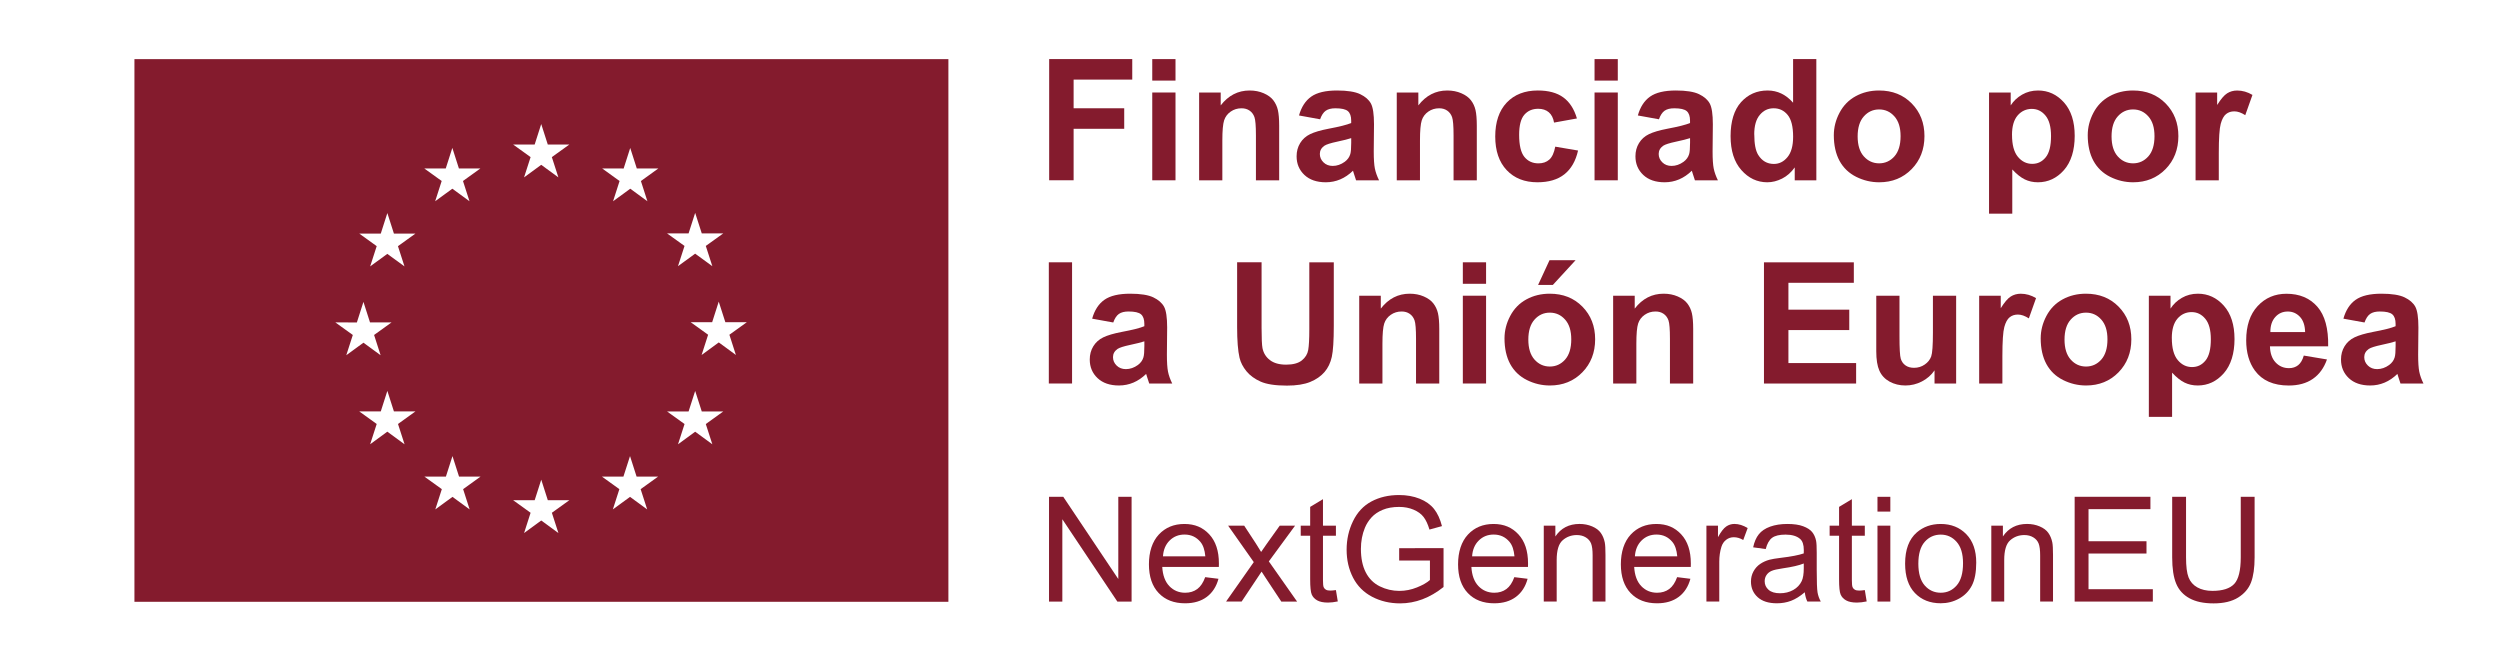 <svg xmlns:xlink="http://www.w3.org/1999/xlink" xmlns="http://www.w3.org/2000/svg" id="Layer_1" viewBox="0 0 871.05 227.5" width="871.05"  height="227.5" ><defs><style>.cls-1{fill:#841B2D;}</style></defs><path class="cls-1" d="M46.84,20.6V209.67H330.44V20.6H46.84ZM116.85,112.33l7.49,.02,2.29-7.17,2.29,7.16h7.49l-6.07,4.37,2.27,7.06-5.98-4.37-5.98,4.37,2.28-7.06-6.08-4.37Zm24.08,42.45l-5.98-4.38-5.98,4.38,2.28-7.06-6.07-4.37h7.49l2.29-7.16,2.29,7.16h7.49l-6.07,4.37,2.28,7.06Zm-2.28-69.02l2.28,7.06-5.98-4.37-5.98,4.37,2.28-7.06-6.07-4.37h7.49l2.29-7.16,2.29,7.16h7.49l-6.07,4.37Zm16.66-27.07l2.29-7.16,2.29,7.16h7.49l-6.07,4.37,2.27,7.06-5.98-4.37-5.98,4.37,2.27-7.06-6.07-4.37h7.49Zm8.32,118.8l-5.98-4.37-5.98,4.37,2.27-7.06-6.07-4.37h7.49l2.29-7.15,2.29,7.15h7.49l-6.07,4.37,2.27,7.06Zm22.65-127.11l2.29-7.16,2.29,7.15h7.49l-6.08,4.37,2.28,7.06-5.98-4.37-5.98,4.37,2.28-7.06-6.07-4.37h7.49Zm8.28,135.34l-5.98-4.37-5.98,4.37,2.27-7.06-6.07-4.37h7.49l2.29-7.16,2.29,7.16h7.49l-6.08,4.37,2.28,7.06Zm30.93-8.23l-5.98-4.37-5.98,4.37,2.27-7.06-6.07-4.37h7.48l2.3-7.15,2.29,7.15h7.49l-6.08,4.37,2.28,7.06Zm-2.19-114.42l2.27,7.06-5.98-4.38-5.99,4.38,2.27-7.06-6.07-4.38,7.49,.02,2.29-7.16,2.29,7.15h7.5l-6.08,4.38Zm16.61,18.26l2.3-7.16,2.3,7.16h7.48l-6.08,4.36,2.28,7.06-5.99-4.37-5.98,4.37,2.28-7.06-6.08-4.36h7.49Zm8.28,73.47l-5.98-4.38-5.98,4.38,2.28-7.06-6.08-4.37h7.48l2.3-7.16,2.3,7.16h7.48l-6.08,4.37,2.28,7.06Zm8.22-31.11l-5.98-4.38-5.98,4.38,2.27-7.06-6.08-4.37h7.49l2.29-7.16,2.3,7.16h7.49l-6.08,4.37,2.27,7.06Z"/><g><path class="cls-1" d="M365.55,62.82V20.59h28.95v7.14h-20.43v10h17.63v7.14h-17.63v17.95h-8.53Z"/><path class="cls-1" d="M401.47,28.08v-7.49h8.1v7.49h-8.1Zm0,34.74v-30.59h8.1v30.59h-8.1Z"/><path class="cls-1" d="M445.69,62.82h-8.1v-15.61c0-3.3-.17-5.44-.52-6.41-.35-.97-.91-1.72-1.69-2.26-.78-.54-1.71-.81-2.81-.81-1.4,0-2.66,.38-3.77,1.15-1.11,.77-1.88,1.79-2.29,3.05s-.62,3.61-.62,7.03v13.86h-8.09v-30.59h7.52v4.49c2.67-3.46,6.03-5.19,10.08-5.19,1.79,0,3.42,.32,4.9,.96,1.48,.64,2.6,1.46,3.36,2.46,.76,1,1.29,2.13,1.58,3.4s.45,3.08,.45,5.44v19.01Z"/><path class="cls-1" d="M459.95,41.56l-7.35-1.33c.83-2.96,2.25-5.15,4.26-6.57,2.02-1.42,5.01-2.13,8.99-2.13,3.61,0,6.3,.43,8.07,1.28,1.77,.85,3.01,1.94,3.73,3.25,.72,1.32,1.08,3.73,1.08,7.25l-.09,9.45c0,2.69,.13,4.67,.39,5.95,.26,1.28,.74,2.65,1.46,4.11h-8.01c-.21-.54-.47-1.33-.78-2.39-.13-.48-.23-.8-.29-.95-1.38,1.34-2.86,2.35-4.44,3.02-1.58,.67-3.26,1.01-5.04,1.01-3.15,0-5.63-.85-7.45-2.56-1.81-1.71-2.72-3.87-2.72-6.48,0-1.73,.41-3.27,1.24-4.62,.83-1.35,1.98-2.39,3.47-3.11,1.49-.72,3.63-1.35,6.44-1.89,3.78-.71,6.41-1.37,7.87-1.99v-.81c0-1.56-.38-2.66-1.15-3.33-.77-.66-2.22-.99-4.35-.99-1.44,0-2.56,.28-3.37,.85s-1.46,1.56-1.96,2.98Zm10.83,6.57c-1.04,.35-2.68,.76-4.93,1.24-2.25,.48-3.72,.95-4.41,1.41-1.06,.75-1.58,1.7-1.58,2.85s.42,2.11,1.27,2.94c.84,.83,1.92,1.24,3.23,1.24,1.46,0,2.85-.48,4.18-1.44,.98-.73,1.62-1.62,1.93-2.68,.21-.69,.32-2.01,.32-3.95v-1.61Z"/><path class="cls-1" d="M514.55,62.82h-8.1v-15.61c0-3.3-.17-5.44-.52-6.41-.35-.97-.91-1.72-1.69-2.26-.78-.54-1.71-.81-2.81-.81-1.4,0-2.66,.38-3.77,1.15-1.11,.77-1.88,1.79-2.29,3.05s-.62,3.61-.62,7.03v13.86h-8.09v-30.59h7.52v4.49c2.67-3.46,6.03-5.19,10.08-5.19,1.79,0,3.42,.32,4.9,.96,1.48,.64,2.6,1.46,3.36,2.46,.76,1,1.29,2.13,1.58,3.4s.45,3.08,.45,5.44v19.01Z"/><path class="cls-1" d="M549.44,41.27l-7.98,1.44c-.27-1.59-.88-2.79-1.83-3.6-.95-.81-2.19-1.21-3.7-1.21-2.02,0-3.62,.7-4.83,2.09-1.2,1.39-1.8,3.72-1.8,6.99,0,3.63,.61,6.19,1.83,7.69s2.86,2.25,4.91,2.25c1.54,0,2.79-.44,3.77-1.31,.98-.87,1.67-2.38,2.07-4.51l7.95,1.35c-.83,3.65-2.41,6.41-4.75,8.27-2.34,1.86-5.48,2.79-9.42,2.79-4.47,0-8.04-1.41-10.7-4.23s-3.99-6.73-3.99-11.73,1.33-8.98,4-11.8c2.67-2.81,6.28-4.22,10.83-4.22,3.73,0,6.69,.8,8.89,2.41,2.2,1.6,3.78,4.05,4.74,7.33Z"/><path class="cls-1" d="M555.57,28.08v-7.49h8.1v7.49h-8.1Zm0,34.74v-30.59h8.1v30.59h-8.1Z"/><path class="cls-1" d="M578.01,41.56l-7.35-1.33c.83-2.96,2.25-5.15,4.26-6.57,2.02-1.42,5.01-2.13,8.99-2.13,3.61,0,6.3,.43,8.07,1.28,1.77,.85,3.01,1.94,3.73,3.25,.72,1.32,1.08,3.73,1.08,7.25l-.09,9.45c0,2.69,.13,4.67,.39,5.95,.26,1.28,.74,2.65,1.46,4.11h-8.01c-.21-.54-.47-1.33-.78-2.39-.13-.48-.23-.8-.29-.95-1.38,1.34-2.86,2.35-4.44,3.02-1.58,.67-3.26,1.01-5.04,1.01-3.15,0-5.63-.85-7.45-2.56-1.81-1.71-2.72-3.87-2.72-6.48,0-1.73,.41-3.27,1.24-4.62,.83-1.35,1.98-2.39,3.47-3.11,1.49-.72,3.63-1.35,6.44-1.89,3.78-.71,6.41-1.37,7.87-1.99v-.81c0-1.56-.38-2.66-1.15-3.33-.77-.66-2.22-.99-4.35-.99-1.44,0-2.56,.28-3.37,.85s-1.46,1.56-1.96,2.98Zm10.83,6.57c-1.04,.35-2.68,.76-4.93,1.24-2.25,.48-3.72,.95-4.41,1.41-1.06,.75-1.58,1.7-1.58,2.85s.42,2.11,1.27,2.94c.84,.83,1.92,1.24,3.23,1.24,1.46,0,2.85-.48,4.18-1.44,.98-.73,1.62-1.62,1.93-2.68,.21-.69,.32-2.01,.32-3.95v-1.61Z"/><path class="cls-1" d="M632.84,62.82h-7.52v-4.49c-1.25,1.75-2.72,3.05-4.42,3.9-1.7,.85-3.41,1.28-5.14,1.28-3.51,0-6.53-1.42-9.03-4.25-2.51-2.83-3.76-6.78-3.76-11.85s1.22-9.13,3.66-11.83c2.44-2.7,5.52-4.05,9.25-4.05,3.42,0,6.38,1.42,8.87,4.26v-15.21h8.1V62.82Zm-21.61-15.96c0,3.27,.45,5.63,1.35,7.09,1.31,2.11,3.13,3.17,5.47,3.17,1.86,0,3.45-.79,4.75-2.38,1.31-1.58,1.96-3.95,1.96-7.1,0-3.51-.63-6.04-1.9-7.59-1.27-1.55-2.89-2.32-4.87-2.32s-3.53,.76-4.83,2.29c-1.3,1.53-1.95,3.81-1.95,6.84Z"/><path class="cls-1" d="M638.94,47.09c0-2.69,.66-5.29,1.99-7.81,1.33-2.52,3.2-4.44,5.63-5.76,2.43-1.33,5.14-1.99,8.14-1.99,4.63,0,8.42,1.5,11.38,4.51,2.96,3.01,4.44,6.8,4.44,11.39s-1.49,8.47-4.48,11.51c-2.99,3.04-6.75,4.57-11.28,4.57-2.8,0-5.48-.63-8.02-1.9-2.54-1.27-4.48-3.13-5.81-5.57-1.32-2.45-1.99-5.43-1.99-8.95Zm8.3,.43c0,3.03,.72,5.36,2.16,6.97,1.44,1.61,3.22,2.42,5.33,2.42s3.88-.81,5.32-2.42c1.43-1.61,2.15-3.96,2.15-7.03s-.72-5.3-2.15-6.91c-1.43-1.61-3.2-2.42-5.32-2.42s-3.89,.81-5.33,2.42c-1.44,1.61-2.16,3.94-2.16,6.97Z"/><path class="cls-1" d="M693.02,32.23h7.55v4.49c.98-1.54,2.3-2.78,3.97-3.75,1.67-.96,3.52-1.44,5.56-1.44,3.55,0,6.57,1.39,9.05,4.18,2.48,2.79,3.72,6.66,3.72,11.64s-1.25,9.08-3.74,11.91c-2.5,2.83-5.52,4.25-9.08,4.25-1.69,0-3.22-.34-4.59-1.01-1.37-.67-2.82-1.82-4.34-3.46v15.41h-8.1V32.23Zm8.01,14.78c0,3.44,.68,5.98,2.04,7.62,1.36,1.64,3.03,2.46,4.98,2.46s3.45-.75,4.7-2.26c1.25-1.51,1.87-3.98,1.87-7.42,0-3.21-.64-5.59-1.93-7.14-1.29-1.56-2.88-2.33-4.78-2.33s-3.62,.76-4.93,2.29c-1.31,1.53-1.96,3.79-1.96,6.78Z"/><path class="cls-1" d="M727.41,47.09c0-2.69,.66-5.29,1.99-7.81,1.33-2.52,3.2-4.44,5.63-5.76,2.43-1.33,5.14-1.99,8.14-1.99,4.63,0,8.42,1.5,11.38,4.51,2.96,3.01,4.44,6.8,4.44,11.39s-1.49,8.47-4.48,11.51c-2.99,3.04-6.75,4.57-11.28,4.57-2.8,0-5.48-.63-8.02-1.9-2.54-1.27-4.48-3.13-5.81-5.57-1.32-2.45-1.99-5.43-1.99-8.95Zm8.3,.43c0,3.03,.72,5.36,2.16,6.97,1.44,1.61,3.22,2.42,5.33,2.42s3.88-.81,5.32-2.42c1.43-1.61,2.15-3.96,2.15-7.03s-.72-5.3-2.15-6.91c-1.43-1.61-3.2-2.42-5.32-2.42s-3.89,.81-5.33,2.42c-1.44,1.61-2.16,3.94-2.16,6.97Z"/><path class="cls-1" d="M773.08,62.82h-8.1v-30.59h7.52v4.35c1.29-2.05,2.44-3.41,3.47-4.06,1.03-.65,2.19-.98,3.5-.98,1.84,0,3.62,.51,5.33,1.53l-2.51,7.06c-1.36-.88-2.63-1.33-3.8-1.33s-2.09,.31-2.88,.94c-.79,.62-1.41,1.75-1.86,3.38-.45,1.63-.68,5.05-.68,10.26v9.45Z"/><path class="cls-1" d="M365.43,133.62v-42.23h8.1v42.23h-8.1Z"/><path class="cls-1" d="M387.88,112.36l-7.35-1.33c.83-2.96,2.25-5.15,4.26-6.57,2.02-1.42,5.01-2.13,8.99-2.13,3.61,0,6.3,.43,8.07,1.28,1.77,.85,3.01,1.94,3.73,3.25,.72,1.32,1.08,3.73,1.08,7.25l-.09,9.45c0,2.69,.13,4.67,.39,5.95,.26,1.28,.74,2.65,1.46,4.11h-8.01c-.21-.54-.47-1.33-.78-2.39-.13-.48-.23-.8-.29-.95-1.38,1.34-2.86,2.35-4.44,3.02-1.58,.67-3.26,1.01-5.04,1.01-3.15,0-5.63-.85-7.45-2.56-1.81-1.71-2.72-3.87-2.72-6.48,0-1.73,.41-3.27,1.24-4.62,.83-1.35,1.98-2.39,3.47-3.11,1.49-.72,3.63-1.35,6.44-1.89,3.78-.71,6.41-1.37,7.87-1.99v-.81c0-1.56-.38-2.66-1.15-3.33-.77-.66-2.22-.99-4.35-.99-1.44,0-2.56,.28-3.37,.85s-1.46,1.56-1.96,2.98Zm10.83,6.57c-1.04,.35-2.68,.76-4.93,1.24-2.25,.48-3.72,.95-4.41,1.41-1.06,.75-1.58,1.7-1.58,2.85s.42,2.11,1.27,2.94c.84,.83,1.92,1.24,3.23,1.24,1.46,0,2.85-.48,4.18-1.44,.98-.73,1.62-1.62,1.93-2.68,.21-.69,.32-2.01,.32-3.95v-1.61Z"/><path class="cls-1" d="M431.03,91.39h8.53v22.87c0,3.63,.11,5.98,.32,7.06,.36,1.73,1.23,3.12,2.61,4.16,1.37,1.05,3.25,1.57,5.63,1.57s4.24-.49,5.47-1.48c1.23-.99,1.97-2.2,2.22-3.64,.25-1.44,.38-3.83,.38-7.17v-23.36h8.53v22.18c0,5.07-.23,8.65-.69,10.75-.46,2.09-1.31,3.86-2.55,5.3-1.24,1.44-2.9,2.59-4.97,3.44-2.07,.85-4.78,1.28-8.12,1.28-4.03,0-7.09-.47-9.18-1.4-2.08-.93-3.73-2.14-4.94-3.63-1.21-1.49-2.01-3.05-2.39-4.68-.56-2.42-.84-5.99-.84-10.72v-22.53Z"/><path class="cls-1" d="M501.47,133.62h-8.1v-15.61c0-3.3-.17-5.44-.52-6.41-.35-.97-.91-1.72-1.69-2.26-.78-.54-1.71-.81-2.81-.81-1.4,0-2.66,.38-3.77,1.15-1.11,.77-1.88,1.79-2.29,3.05s-.62,3.61-.62,7.03v13.86h-8.09v-30.59h7.52v4.49c2.67-3.46,6.03-5.19,10.08-5.19,1.79,0,3.42,.32,4.9,.96,1.48,.64,2.6,1.46,3.36,2.46,.76,1,1.29,2.13,1.58,3.4s.45,3.08,.45,5.44v19.01Z"/><path class="cls-1" d="M509.68,98.88v-7.49h8.1v7.49h-8.1Zm0,34.74v-30.59h8.1v30.59h-8.1Z"/><path class="cls-1" d="M524.2,117.89c0-2.69,.66-5.29,1.99-7.81,1.33-2.52,3.2-4.44,5.63-5.76,2.43-1.33,5.14-1.99,8.14-1.99,4.63,0,8.42,1.5,11.38,4.51,2.96,3.01,4.44,6.8,4.44,11.39s-1.49,8.46-4.48,11.51c-2.99,3.04-6.75,4.57-11.28,4.57-2.8,0-5.48-.63-8.02-1.9-2.54-1.27-4.48-3.13-5.81-5.57-1.32-2.45-1.99-5.43-1.99-8.95Zm8.3,.43c0,3.03,.72,5.36,2.16,6.97,1.44,1.61,3.22,2.42,5.33,2.42s3.88-.81,5.32-2.42c1.43-1.61,2.15-3.96,2.15-7.03s-.72-5.3-2.15-6.91c-1.43-1.61-3.2-2.42-5.32-2.42s-3.89,.81-5.33,2.42c-1.44,1.61-2.16,3.94-2.16,6.97Zm3.4-19.04l3.98-8.61h9.08l-7.92,8.61h-5.13Z"/><path class="cls-1" d="M589.94,133.62h-8.1v-15.61c0-3.3-.17-5.44-.52-6.41-.35-.97-.91-1.72-1.69-2.26-.78-.54-1.71-.81-2.81-.81-1.4,0-2.66,.38-3.77,1.15-1.11,.77-1.88,1.79-2.29,3.05s-.62,3.61-.62,7.03v13.86h-8.09v-30.59h7.52v4.49c2.67-3.46,6.03-5.19,10.08-5.19,1.79,0,3.42,.32,4.9,.96,1.48,.64,2.6,1.46,3.36,2.46,.76,1,1.29,2.13,1.58,3.4s.45,3.08,.45,5.44v19.01Z"/><path class="cls-1" d="M614.6,133.62v-42.23h31.31v7.14h-22.79v9.36h21.2v7.12h-21.2v11.49h23.59v7.12h-32.12Z"/><path class="cls-1" d="M674.03,133.62v-4.58c-1.11,1.63-2.58,2.92-4.39,3.86-1.81,.94-3.73,1.41-5.75,1.41s-3.9-.45-5.53-1.35c-1.63-.9-2.81-2.17-3.54-3.8-.73-1.63-1.09-3.89-1.09-6.77v-19.36h8.09v14.06c0,4.3,.15,6.94,.45,7.91s.84,1.74,1.63,2.3c.79,.57,1.79,.85,3,.85,1.38,0,2.62-.38,3.72-1.14,1.1-.76,1.84-1.7,2.25-2.82,.4-1.12,.6-3.88,.6-8.25v-12.91h8.09v30.59h-7.52Z"/><path class="cls-1" d="M697.68,133.62h-8.1v-30.59h7.52v4.35c1.29-2.05,2.44-3.41,3.47-4.06,1.03-.65,2.19-.98,3.5-.98,1.84,0,3.62,.51,5.33,1.53l-2.51,7.06c-1.36-.88-2.63-1.33-3.8-1.33s-2.09,.31-2.88,.94c-.79,.62-1.41,1.75-1.86,3.38-.45,1.63-.68,5.05-.68,10.26v9.45Z"/><path class="cls-1" d="M711.02,117.89c0-2.69,.66-5.29,1.99-7.81,1.33-2.52,3.2-4.44,5.63-5.76,2.43-1.33,5.14-1.99,8.14-1.99,4.63,0,8.42,1.5,11.38,4.51,2.96,3.01,4.44,6.8,4.44,11.39s-1.49,8.46-4.48,11.51c-2.99,3.04-6.75,4.57-11.28,4.57-2.8,0-5.48-.63-8.02-1.9-2.54-1.27-4.48-3.13-5.81-5.57-1.32-2.45-1.99-5.43-1.99-8.95Zm8.3,.43c0,3.03,.72,5.36,2.16,6.97,1.44,1.61,3.22,2.42,5.33,2.42s3.88-.81,5.32-2.42c1.43-1.61,2.15-3.96,2.15-7.03s-.72-5.3-2.15-6.91c-1.43-1.61-3.2-2.42-5.32-2.42s-3.89,.81-5.33,2.42c-1.44,1.61-2.16,3.94-2.16,6.97Z"/><path class="cls-1" d="M748.7,103.03h7.55v4.49c.98-1.54,2.3-2.78,3.97-3.75,1.67-.96,3.52-1.44,5.56-1.44,3.55,0,6.57,1.39,9.05,4.18,2.48,2.79,3.72,6.66,3.72,11.64s-1.25,9.08-3.74,11.91c-2.5,2.83-5.52,4.25-9.08,4.25-1.69,0-3.22-.34-4.59-1.01-1.37-.67-2.82-1.82-4.34-3.46v15.41h-8.1v-42.23Zm8.01,14.78c0,3.44,.68,5.98,2.04,7.62,1.36,1.64,3.03,2.46,4.98,2.46s3.45-.75,4.7-2.26c1.25-1.51,1.87-3.98,1.87-7.42,0-3.21-.64-5.59-1.93-7.14-1.29-1.56-2.88-2.33-4.78-2.33s-3.62,.76-4.93,2.29c-1.31,1.53-1.96,3.79-1.96,6.78Z"/><path class="cls-1" d="M802.69,123.89l8.07,1.35c-1.04,2.96-2.67,5.21-4.91,6.76s-5.04,2.32-8.4,2.32c-5.32,0-9.26-1.74-11.81-5.21-2.02-2.78-3.02-6.3-3.02-10.54,0-5.07,1.32-9.04,3.97-11.91,2.65-2.87,6-4.31,10.05-4.31,4.55,0,8.14,1.5,10.77,4.51,2.63,3.01,3.89,7.61,3.77,13.81h-20.28c.06,2.4,.71,4.27,1.96,5.6,1.25,1.33,2.8,2,4.67,2,1.27,0,2.33-.35,3.2-1.04s1.52-1.81,1.96-3.34Zm.46-8.18c-.06-2.34-.66-4.12-1.82-5.34s-2.55-1.83-4.21-1.83c-1.77,0-3.23,.64-4.38,1.93-1.15,1.29-1.72,3.03-1.7,5.24h12.1Z"/><path class="cls-1" d="M823.84,112.36l-7.35-1.33c.83-2.96,2.25-5.15,4.26-6.57,2.02-1.42,5.01-2.13,8.99-2.13,3.61,0,6.3,.43,8.07,1.28,1.77,.85,3.01,1.94,3.73,3.25,.72,1.32,1.08,3.73,1.08,7.25l-.09,9.45c0,2.69,.13,4.67,.39,5.95,.26,1.28,.74,2.65,1.46,4.11h-8.01c-.21-.54-.47-1.33-.78-2.39-.13-.48-.23-.8-.29-.95-1.38,1.34-2.86,2.35-4.44,3.02-1.58,.67-3.26,1.01-5.04,1.01-3.15,0-5.63-.85-7.45-2.56-1.81-1.71-2.72-3.87-2.72-6.48,0-1.73,.41-3.27,1.24-4.62,.83-1.35,1.98-2.39,3.47-3.11,1.49-.72,3.63-1.35,6.44-1.89,3.78-.71,6.41-1.37,7.87-1.99v-.81c0-1.56-.38-2.66-1.15-3.33-.77-.66-2.22-.99-4.35-.99-1.44,0-2.56,.28-3.37,.85s-1.46,1.56-1.96,2.98Zm10.83,6.57c-1.04,.35-2.68,.76-4.93,1.24-2.25,.48-3.72,.95-4.41,1.41-1.06,.75-1.58,1.7-1.58,2.85s.42,2.11,1.27,2.94c.84,.83,1.92,1.24,3.23,1.24,1.46,0,2.85-.48,4.18-1.44,.98-.73,1.62-1.62,1.93-2.68,.21-.69,.32-2.01,.32-3.95v-1.61Z"/></g><g><path class="cls-1" d="M365.5,209.6v-36.51h4.96l19.18,28.66v-28.66h4.63v36.51h-4.96l-19.17-28.69v28.69h-4.63Z"/><path class="cls-1" d="M419.91,201.09l4.63,.57c-.73,2.71-2.08,4.81-4.06,6.3-1.98,1.49-4.5,2.24-7.57,2.24-3.87,0-6.94-1.19-9.2-3.57-2.27-2.38-3.4-5.72-3.4-10.02s1.15-7.9,3.44-10.36,5.26-3.69,8.91-3.69,6.43,1.2,8.67,3.61c2.24,2.41,3.36,5.79,3.36,10.16,0,.27,0,.66-.02,1.2h-19.72c.17,2.91,.99,5.13,2.46,6.67s3.32,2.32,5.53,2.32c1.64,0,3.05-.43,4.21-1.29s2.08-2.24,2.76-4.13Zm-14.72-7.25h14.77c-.2-2.22-.76-3.89-1.69-5-1.43-1.73-3.28-2.59-5.55-2.59-2.06,0-3.79,.69-5.19,2.07-1.4,1.38-2.18,3.22-2.33,5.53Z"/><path class="cls-1" d="M427.18,209.6l9.66-13.75-8.94-12.7h5.6l4.06,6.2c.76,1.18,1.38,2.17,1.84,2.96,.73-1.1,1.4-2.07,2.02-2.91l4.46-6.25h5.35l-9.14,12.45,9.84,14h-5.5l-5.43-8.22-1.44-2.22-6.95,10.43h-5.43Z"/><path class="cls-1" d="M465.46,205.59l.65,3.96c-1.26,.26-2.39,.4-3.39,.4-1.63,0-2.89-.26-3.79-.77-.9-.51-1.53-1.19-1.89-2.03-.37-.84-.55-2.6-.55-5.29v-15.21h-3.29v-3.49h3.29v-6.55l4.46-2.69v9.24h4.51v3.49h-4.51v15.46c0,1.28,.08,2.1,.24,2.47,.16,.37,.41,.66,.77,.87,.36,.22,.87,.32,1.53,.32,.5,0,1.15-.06,1.97-.17Z"/><path class="cls-1" d="M487.5,195.28v-4.28l15.46-.02v13.55c-2.38,1.89-4.82,3.32-7.35,4.27s-5.11,1.43-7.77,1.43c-3.59,0-6.84-.77-9.77-2.3-2.93-1.54-5.14-3.76-6.64-6.66-1.49-2.9-2.24-6.15-2.24-9.74s.74-6.87,2.23-9.95c1.49-3.08,3.62-5.37,6.41-6.86s6-2.24,9.64-2.24c2.64,0,5.03,.43,7.16,1.28,2.13,.85,3.81,2.05,5.02,3.57s2.13,3.52,2.76,5.98l-4.36,1.2c-.55-1.86-1.23-3.32-2.04-4.38s-1.98-1.91-3.49-2.55c-1.51-.64-3.19-.96-5.03-.96-2.21,0-4.12,.34-5.73,1.01-1.61,.67-2.91,1.56-3.9,2.65s-1.76,2.3-2.3,3.61c-.93,2.26-1.39,4.71-1.39,7.35,0,3.25,.56,5.98,1.68,8.17,1.12,2.19,2.75,3.82,4.89,4.88,2.14,1.06,4.42,1.59,6.82,1.59,2.09,0,4.13-.4,6.13-1.21,1.99-.8,3.5-1.66,4.53-2.58v-6.8h-10.73Z"/><path class="cls-1" d="M527.62,201.09l4.63,.57c-.73,2.71-2.08,4.81-4.06,6.3-1.98,1.49-4.5,2.24-7.57,2.24-3.87,0-6.94-1.19-9.2-3.57-2.27-2.38-3.4-5.72-3.4-10.02s1.15-7.9,3.44-10.36,5.26-3.69,8.91-3.69,6.43,1.2,8.67,3.61c2.24,2.41,3.36,5.79,3.36,10.16,0,.27,0,.66-.02,1.2h-19.72c.17,2.91,.99,5.13,2.46,6.67s3.32,2.32,5.53,2.32c1.64,0,3.05-.43,4.21-1.29s2.08-2.24,2.76-4.13Zm-14.72-7.25h14.77c-.2-2.22-.76-3.89-1.69-5-1.43-1.73-3.28-2.59-5.55-2.59-2.06,0-3.79,.69-5.19,2.07-1.4,1.38-2.18,3.22-2.33,5.53Z"/><path class="cls-1" d="M537.88,209.6v-26.45h4.04v3.76c1.94-2.9,4.75-4.36,8.42-4.36,1.59,0,3.06,.29,4.4,.86,1.34,.57,2.34,1.32,3,2.25,.66,.93,1.13,2.03,1.39,3.31,.17,.83,.25,2.28,.25,4.36v16.26h-4.48v-16.09c0-1.83-.17-3.19-.52-4.1-.35-.9-.97-1.63-1.86-2.17-.89-.54-1.93-.81-3.12-.81-1.91,0-3.56,.61-4.94,1.82-1.39,1.21-2.08,3.51-2.08,6.9v14.44h-4.48Z"/><path class="cls-1" d="M584.34,201.09l4.63,.57c-.73,2.71-2.08,4.81-4.06,6.3-1.98,1.49-4.5,2.24-7.57,2.24-3.87,0-6.94-1.19-9.2-3.57-2.27-2.38-3.4-5.72-3.4-10.02s1.15-7.9,3.44-10.36,5.26-3.69,8.91-3.69,6.43,1.2,8.67,3.61c2.24,2.41,3.36,5.79,3.36,10.16,0,.27,0,.66-.02,1.2h-19.72c.17,2.91,.99,5.13,2.46,6.67s3.32,2.32,5.53,2.32c1.64,0,3.05-.43,4.21-1.29s2.08-2.24,2.76-4.13Zm-14.72-7.25h14.77c-.2-2.22-.76-3.89-1.69-5-1.43-1.73-3.28-2.59-5.55-2.59-2.06,0-3.79,.69-5.19,2.07-1.4,1.38-2.18,3.22-2.33,5.53Z"/><path class="cls-1" d="M594.55,209.6v-26.45h4.03v4.01c1.03-1.88,1.98-3.11,2.85-3.71,.87-.6,1.83-.9,2.88-.9,1.51,0,3.05,.48,4.61,1.44l-1.54,4.16c-1.1-.65-2.19-.97-3.29-.97-.98,0-1.86,.29-2.64,.88-.78,.59-1.34,1.41-1.67,2.45-.5,1.59-.75,3.34-.75,5.23v13.85h-4.48Z"/><path class="cls-1" d="M628.84,206.34c-1.66,1.41-3.26,2.41-4.79,2.99s-3.18,.87-4.94,.87c-2.91,0-5.14-.71-6.7-2.13-1.56-1.42-2.34-3.23-2.34-5.44,0-1.29,.29-2.48,.88-3.55,.59-1.07,1.36-1.93,2.32-2.58,.95-.65,2.03-1.14,3.22-1.47,.88-.23,2.21-.46,3.98-.67,3.62-.43,6.28-.95,7.99-1.54,.02-.61,.02-1,.02-1.17,0-1.83-.42-3.11-1.27-3.86-1.14-1.01-2.85-1.52-5.1-1.52-2.11,0-3.67,.37-4.67,1.11-1,.74-1.75,2.05-2.23,3.92l-4.38-.6c.4-1.88,1.05-3.39,1.97-4.54,.91-1.15,2.23-2.04,3.96-2.67,1.73-.62,3.73-.93,6-.93s4.09,.27,5.5,.8c1.41,.53,2.45,1.2,3.11,2,.66,.8,1.13,1.82,1.39,3.05,.15,.76,.22,2.14,.22,4.13v5.98c0,4.17,.1,6.8,.29,7.91,.19,1.1,.57,2.16,1.13,3.17h-4.68c-.46-.93-.76-2.02-.9-3.26Zm-.37-10.01c-1.63,.66-4.07,1.23-7.32,1.69-1.84,.27-3.15,.56-3.91,.9-.76,.33-1.35,.82-1.77,1.46-.42,.64-.62,1.35-.62,2.13,0,1.2,.45,2.19,1.36,2.99,.9,.8,2.23,1.2,3.97,1.2s3.26-.38,4.61-1.13c1.34-.75,2.33-1.79,2.96-3.1,.48-1.01,.72-2.51,.72-4.48v-1.64Z"/><path class="cls-1" d="M649.74,205.59l.65,3.96c-1.26,.26-2.39,.4-3.39,.4-1.63,0-2.89-.26-3.79-.77-.9-.51-1.53-1.19-1.89-2.03-.37-.84-.55-2.6-.55-5.29v-15.21h-3.29v-3.49h3.29v-6.55l4.46-2.69v9.24h4.51v3.49h-4.51v15.46c0,1.28,.08,2.1,.24,2.47,.16,.37,.41,.66,.77,.87,.36,.22,.87,.32,1.53,.32,.5,0,1.15-.06,1.97-.17Z"/><path class="cls-1" d="M654.15,178.25v-5.15h4.48v5.15h-4.48Zm0,31.35v-26.45h4.48v26.45h-4.48Z"/><path class="cls-1" d="M663.78,196.38c0-4.9,1.36-8.52,4.08-10.88,2.27-1.96,5.05-2.94,8.32-2.94,3.64,0,6.61,1.19,8.92,3.57,2.31,2.38,3.46,5.67,3.46,9.87,0,3.4-.51,6.08-1.53,8.03-1.02,1.95-2.51,3.46-4.46,4.54-1.95,1.08-4.08,1.62-6.39,1.62-3.7,0-6.7-1.19-8.98-3.56-2.28-2.37-3.42-5.79-3.42-10.26Zm4.61,0c0,3.39,.74,5.92,2.22,7.61,1.48,1.68,3.34,2.53,5.58,2.53s4.08-.85,5.55-2.54c1.48-1.69,2.22-4.27,2.22-7.75,0-3.27-.74-5.75-2.23-7.43-1.49-1.69-3.33-2.53-5.54-2.53s-4.1,.84-5.58,2.52-2.22,4.21-2.22,7.59Z"/><path class="cls-1" d="M693.81,209.6v-26.45h4.04v3.76c1.94-2.9,4.75-4.36,8.42-4.36,1.59,0,3.06,.29,4.4,.86,1.34,.57,2.34,1.32,3,2.25,.66,.93,1.13,2.03,1.39,3.31,.17,.83,.25,2.28,.25,4.36v16.26h-4.48v-16.09c0-1.83-.17-3.19-.52-4.1-.35-.9-.97-1.63-1.86-2.17-.89-.54-1.93-.81-3.12-.81-1.91,0-3.56,.61-4.94,1.82-1.39,1.21-2.08,3.51-2.08,6.9v14.44h-4.48Z"/><path class="cls-1" d="M722.85,209.6v-36.51h26.4v4.31h-21.57v11.18h20.2v4.28h-20.2v12.43h22.41v4.31h-27.24Z"/><path class="cls-1" d="M780.72,173.1h4.83v21.09c0,3.67-.42,6.58-1.25,8.74s-2.33,3.91-4.5,5.27c-2.17,1.35-5.01,2.03-8.53,2.03s-6.22-.59-8.39-1.77-3.73-2.88-4.66-5.12c-.93-2.23-1.39-5.28-1.39-9.15v-21.09h4.83v21.07c0,3.17,.29,5.51,.88,7.01,.59,1.5,1.6,2.66,3.04,3.47,1.44,.81,3.19,1.22,5.27,1.22,3.55,0,6.08-.81,7.6-2.42,1.51-1.61,2.27-4.71,2.27-9.29v-21.07Z"/></g></svg>